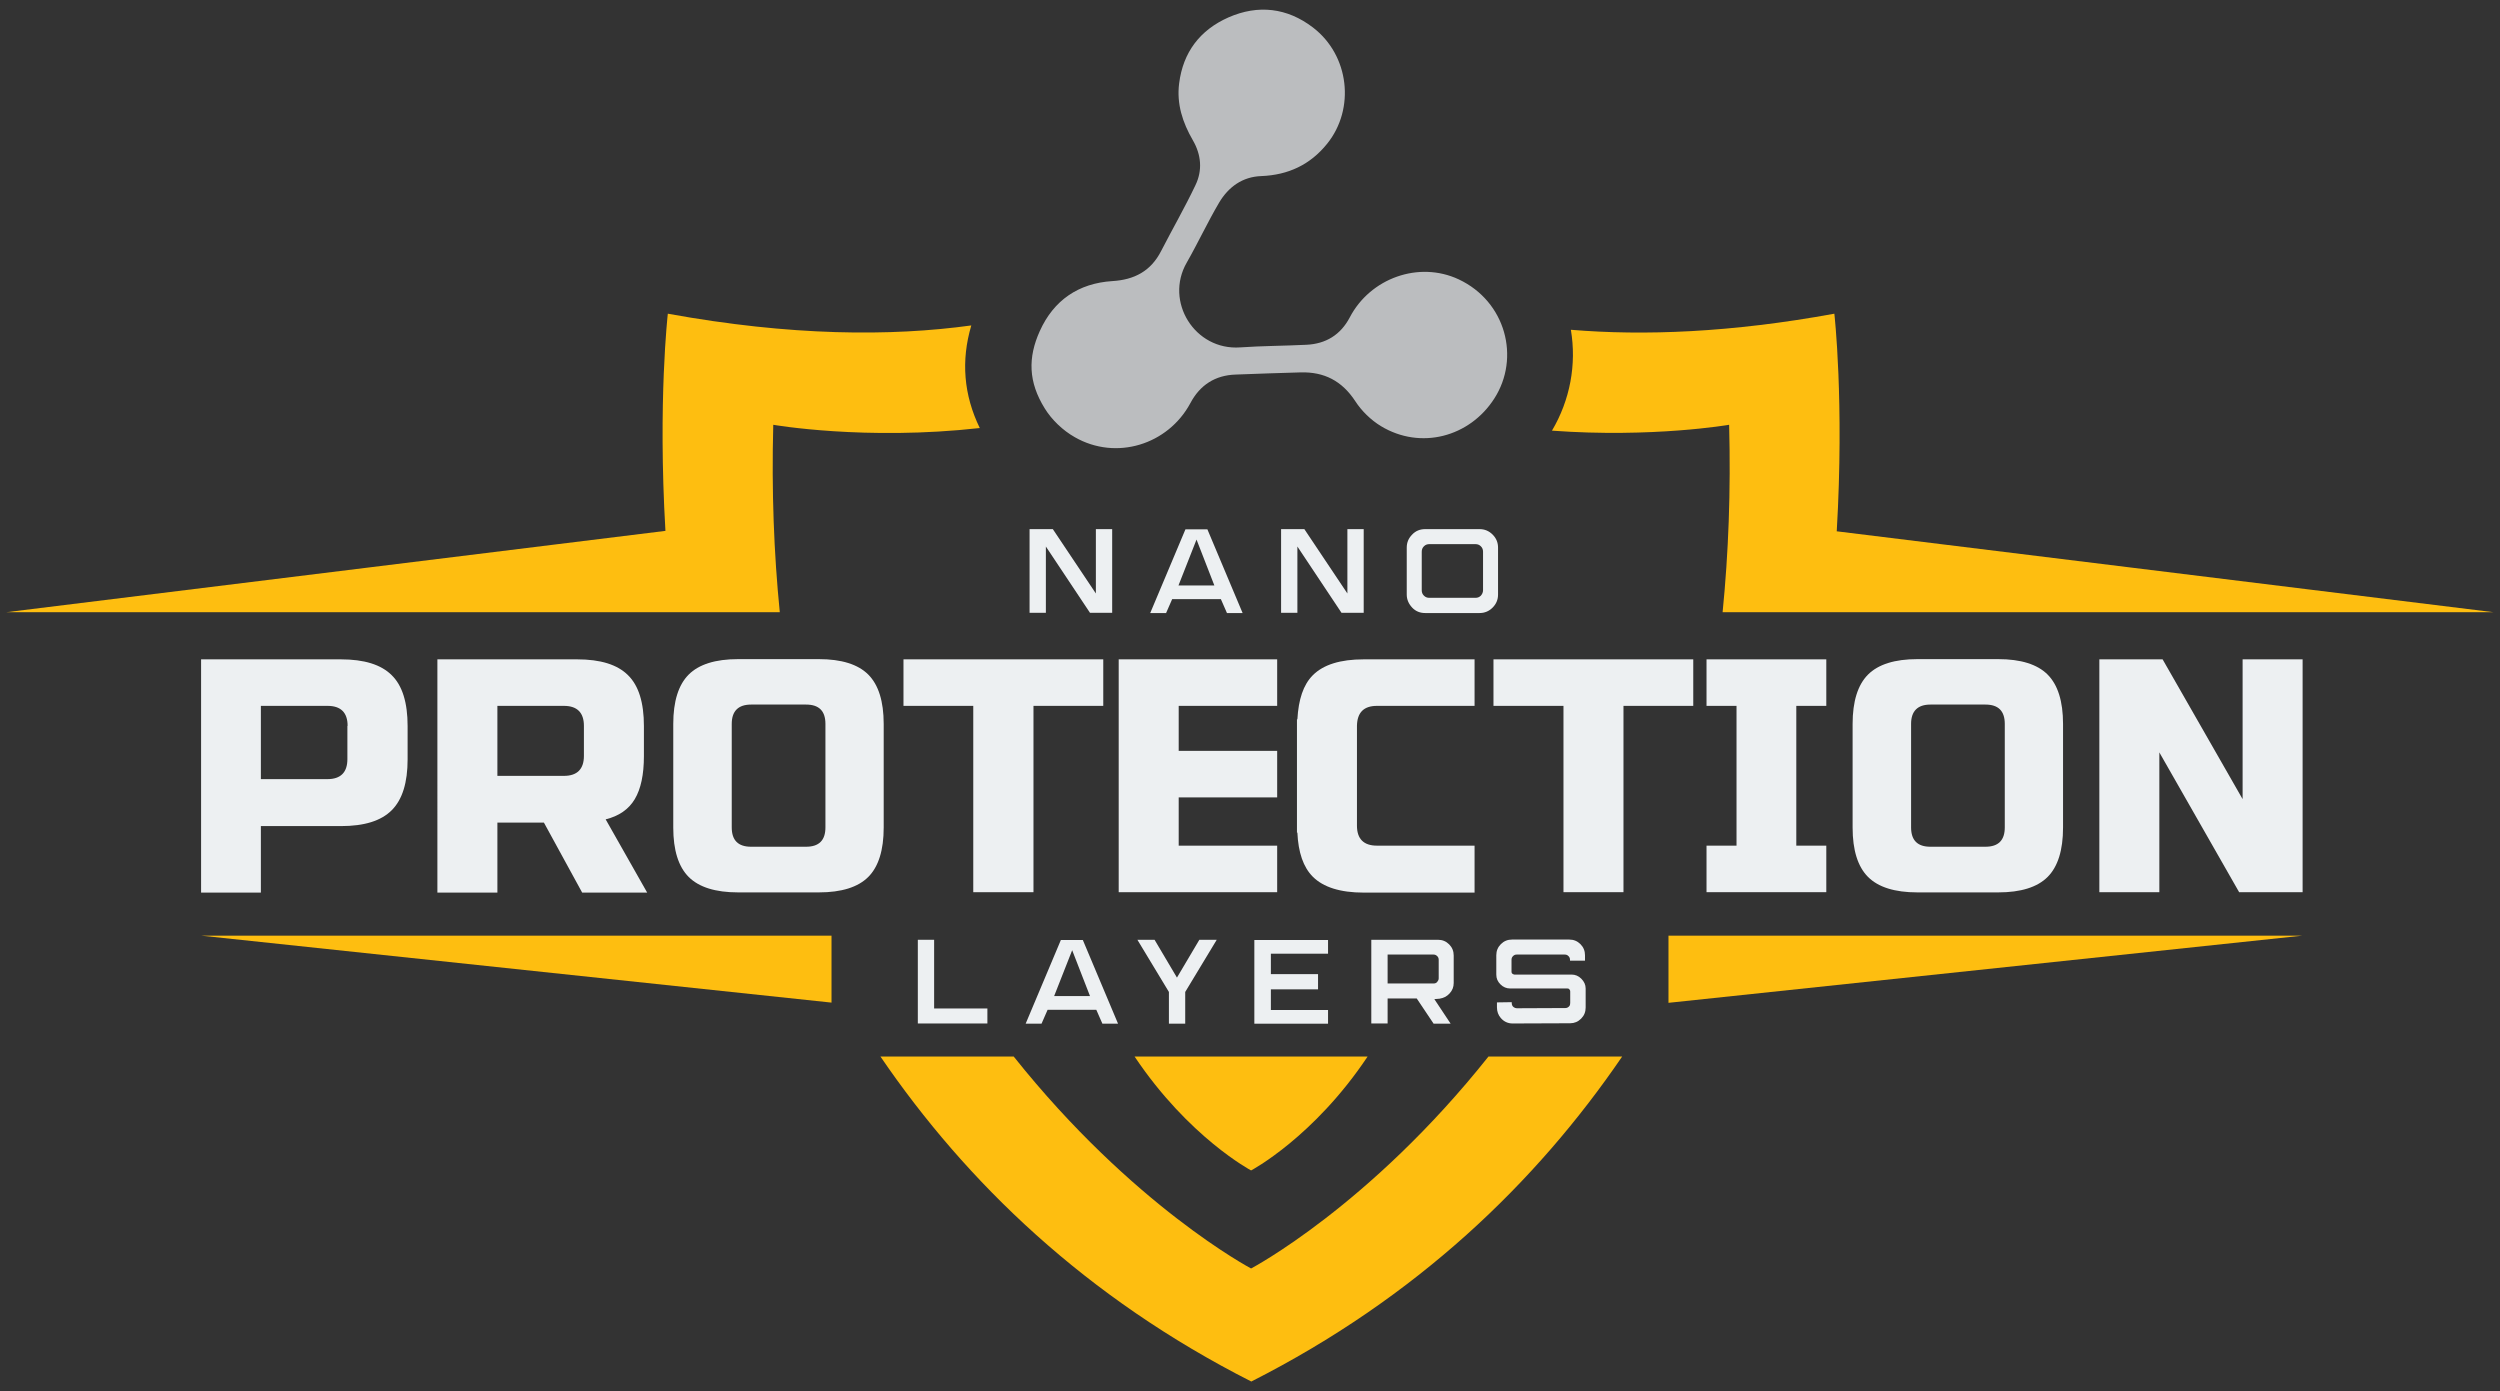 <?xml version="1.0" encoding="utf-8"?>
<!-- Generator: Adobe Illustrator 26.0.0, SVG Export Plug-In . SVG Version: 6.00 Build 0)  -->
<svg version="1.1" id="Layer_1" xmlns="http://www.w3.org/2000/svg" xmlns:xlink="http://www.w3.org/1999/xlink" x="0px" y="0px"
	 viewBox="0 0 115 64" style="enable-background:new 0 0 115 64;" xml:space="preserve">
<rect x="0" y="0" width="115" height="64" fill="#333333" stroke="none"/>
<style type="text/css">
	.st0{fill:#FEBE10;}
	.st1{fill:#F4C854;}
	.st2{fill:#BBBDBF;}
	.st3{fill:#EDF0F2;}
</style>
<g>
	<g>
		<g>
			<path class="st0" d="M52.19,48.6c2.49,3.72,5.36,5.24,5.36,5.24s2.88-1.52,5.36-5.24H52.19z"/>
		</g>
		<path class="st1" d="M59,40.97"/>
	</g>
	<g>
		<path class="st0" d="M45.07,19.69c-0.74-1.52-0.87-3.1-0.39-4.72c-3.69,0.51-8.3,0.49-13.96-0.54c0,0-0.46,4.01-0.11,9.99
			L0.3,28.16h6.85h23.78h4.94c-0.27-2.7-0.38-5.57-0.3-8.62C35.57,19.54,39.79,20.28,45.07,19.69z"/>
		<path class="st0" d="M84.49,24.44c0.35-5.99-0.11-10.01-0.11-10.01c-4.75,0.87-8.76,1.02-12.12,0.74c0.27,1.6-0.04,3.24-0.87,4.64
			c4.63,0.34,8.15-0.27,8.15-0.27c0.08,3.05-0.03,5.91-0.3,8.62h4.94h24.32h6.19L84.49,24.44z"/>
	</g>
	<g>
		<path class="st2" d="M48.06,18.79c-0.76-1.22-0.78-2.34-0.23-3.56c0.64-1.42,1.78-2.2,3.34-2.3c1.01-0.06,1.77-0.46,2.24-1.38
			c0.52-1.01,1.09-2,1.58-3.03c0.33-0.68,0.27-1.4-0.12-2.07c-0.47-0.81-0.75-1.67-0.63-2.61c0.18-1.44,0.96-2.46,2.27-3.04
			c1.37-0.6,2.7-0.44,3.88,0.46c1.69,1.29,1.95,3.75,0.66,5.35c-0.78,0.97-1.79,1.44-3.03,1.49c-0.87,0.03-1.51,0.5-1.94,1.22
			c-0.53,0.9-0.97,1.85-1.49,2.76c-1.03,1.79,0.37,4.05,2.46,3.9c1.01-0.07,2.03-0.07,3.04-0.12c0.9-0.04,1.58-0.46,2-1.26
			c0.94-1.8,3.17-2.61,5.01-1.75c2.17,1.02,2.84,3.61,1.64,5.48c-1.13,1.77-3.39,2.38-5.22,1.27c-0.46-0.28-0.89-0.7-1.18-1.15
			c-0.61-0.93-1.43-1.35-2.51-1.32c-1,0.03-1.99,0.06-2.99,0.1c-0.94,0.03-1.64,0.48-2.08,1.31c-1.03,1.92-3.42,2.66-5.32,1.57
			C48.89,19.8,48.38,19.31,48.06,18.79z"/>
	</g>
	<g>
		<path class="st3" d="M51.15,28.19h-1.01l-2.03-3.05v3.05h-0.75v-3.85h1.07l1.98,2.96v-2.96h0.75V28.19z"/>
		<path class="st3" d="M56.16,27.56h-2.24l-0.28,0.64h-0.73l1.62-3.85h1.01l1.62,3.85h-0.72L56.16,27.56z M55.04,24.82l-0.83,2.11
			h1.65L55.04,24.82z"/>
		<path class="st3" d="M62.72,28.19h-1.01l-2.03-3.05v3.05h-0.75v-3.85H60l1.98,2.96v-2.96h0.75V28.19z"/>
		<path class="st3" d="M68.06,24.34c0.23,0,0.43,0.08,0.6,0.25c0.17,0.17,0.25,0.37,0.25,0.6v2.16c0,0.23-0.08,0.43-0.25,0.6
			c-0.17,0.17-0.37,0.25-0.6,0.25h-2.5c-0.24,0-0.44-0.08-0.6-0.25c-0.16-0.17-0.25-0.37-0.25-0.6v-2.16c0-0.23,0.08-0.43,0.25-0.6
			c0.16-0.17,0.36-0.25,0.6-0.25H68.06z M68.22,27.15v-1.77c0-0.1-0.03-0.18-0.1-0.25s-0.15-0.1-0.25-0.1h-2.12
			c-0.1,0-0.18,0.03-0.25,0.1c-0.07,0.07-0.1,0.15-0.1,0.25v1.77c0,0.1,0.03,0.18,0.1,0.25c0.07,0.07,0.15,0.1,0.25,0.1h2.12
			c0.1,0,0.18-0.03,0.25-0.1C68.18,27.33,68.22,27.25,68.22,27.15z"/>
	</g>
	<g>
		<path class="st3" d="M9.25,30.33h6.43c1.07,0,1.85,0.24,2.34,0.73c0.49,0.48,0.73,1.26,0.73,2.34v1.53c0,1.07-0.24,1.85-0.73,2.34
			c-0.49,0.49-1.26,0.73-2.34,0.73H12v3.06H9.25V30.33z M15.99,33.39c0-0.61-0.31-0.92-0.92-0.92H12v3.37h3.06
			c0.61,0,0.92-0.31,0.92-0.92V33.39z"/>
		<path class="st3" d="M20.12,30.33h6.43c1.07,0,1.85,0.24,2.34,0.73c0.49,0.48,0.73,1.26,0.73,2.34v1.38
			c0,0.85-0.14,1.51-0.42,1.98c-0.28,0.47-0.73,0.78-1.34,0.93l1.91,3.37h-2.99l-1.76-3.22h-2.14v3.22h-2.76V30.33z M26.86,33.39
			c0-0.61-0.31-0.92-0.92-0.92h-3.06v3.22h3.06c0.61,0,0.92-0.31,0.92-0.92V33.39z"/>
		<path class="st3" d="M40.65,38.07c0,1.04-0.24,1.8-0.71,2.27c-0.47,0.47-1.23,0.71-2.27,0.71h-3.72c-1.04,0-1.8-0.24-2.27-0.71
			c-0.47-0.47-0.71-1.23-0.71-2.27V33.3c0-1.04,0.24-1.8,0.71-2.27c0.47-0.47,1.23-0.71,2.27-0.71h3.72c1.04,0,1.8,0.24,2.27,0.71
			c0.47,0.47,0.71,1.23,0.71,2.27V38.07z M37.97,33.3c0-0.6-0.3-0.89-0.89-0.89h-2.53c-0.59,0-0.89,0.3-0.89,0.89v4.76
			c0,0.6,0.3,0.89,0.89,0.89h2.53c0.6,0,0.89-0.3,0.89-0.89V33.3z"/>
		<path class="st3" d="M47.53,41.04h-2.76v-8.57h-3.21v-2.14h9.19v2.14h-3.21V41.04z"/>
		<path class="st3" d="M58.75,41.04h-7.29V30.33h7.29v2.14h-4.53v2.07h4.53v2.14h-4.53v2.22h4.53V41.04z"/>
		<path class="st3" d="M74.68,41.04h-2.76v-8.57H68.7v-2.14h9.19v2.14h-3.21V41.04z"/>
		<path class="st3" d="M84.02,41.04H78.5V38.9h1.38v-6.43H78.5v-2.14h5.51v2.14h-1.38v6.43h1.38V41.04z"/>
		<path class="st3" d="M94.9,38.07c0,1.04-0.24,1.8-0.71,2.27c-0.47,0.47-1.23,0.71-2.27,0.71H88.2c-1.04,0-1.8-0.24-2.27-0.71
			c-0.47-0.47-0.71-1.23-0.71-2.27V33.3c0-1.04,0.24-1.8,0.71-2.27c0.47-0.47,1.23-0.71,2.27-0.71h3.72c1.04,0,1.8,0.24,2.27,0.71
			c0.47,0.47,0.71,1.23,0.71,2.27V38.07z M92.22,33.3c0-0.6-0.3-0.89-0.89-0.89H88.8c-0.59,0-0.89,0.3-0.89,0.89v4.76
			c0,0.6,0.3,0.89,0.89,0.89h2.53c0.6,0,0.89-0.3,0.89-0.89V33.3z"/>
		<path class="st3" d="M105.91,41.04H103l-3.67-6.43v6.43h-2.76V30.33h2.91l3.68,6.43v-6.43h2.76V41.04z"/>
		<path class="st3" d="M63.34,32.47h4.49v-2.14h-5.1c-1.07,0-1.85,0.24-2.34,0.73c-0.44,0.44-0.66,1.12-0.71,2.03h-0.02v0.31v4.59
			v0.31h0.02c0.04,0.91,0.27,1.59,0.71,2.03c0.48,0.48,1.26,0.73,2.34,0.73h5.1V38.9h-4.49c-0.61,0-0.92-0.31-0.92-0.92v-4.59
			C62.43,32.78,62.73,32.47,63.34,32.47z"/>
	</g>
	<g>
		<path class="st0" d="M68.47,48.6c-5.47,6.88-10.92,9.75-10.92,9.75s-5.44-2.87-10.92-9.75H40.5c3.96,5.8,9.45,11.09,17.06,14.95
			c7.61-3.86,13.1-9.15,17.06-14.95H68.47z"/>
		<polygon class="st0" points="76.75,46.13 105.91,43.04 77.91,43.04 76.75,43.04 		"/>
		<polygon class="st0" points="38.25,43.04 37.21,43.04 9.25,43.04 38.25,46.12 		"/>
	</g>
	<g>
		<path class="st3" d="M42.22,43.23h0.75v3.16h2.45v0.69h-3.2V43.23z"/>
		<path class="st3" d="M50.43,46.45h-2.24l-0.28,0.64h-0.73l1.62-3.85h1.01l1.62,3.85h-0.72L50.43,46.45z M49.32,43.71l-0.83,2.11
			h1.65L49.32,43.71z"/>
		<path class="st3" d="M55.17,43.23h0.8l-1.45,2.4v1.46h-0.75v-1.46l-1.45-2.4h0.79l1.03,1.74L55.17,43.23z"/>
		<path class="st3" d="M61.09,43.87h-2.63v0.94h2.17v0.7h-2.17v0.95h2.63v0.63H57.7v-3.85h3.39V43.87z"/>
		<path class="st3" d="M65.94,47.08l-0.77-1.15h-1.34v1.15h-0.75v-3.85h3.07c0.2,0,0.37,0.07,0.51,0.21
			c0.14,0.14,0.21,0.31,0.21,0.51v1.27c0,0.18-0.06,0.34-0.19,0.48s-0.28,0.21-0.46,0.24l-0.24,0.02l0.75,1.13H65.94z M63.83,43.92
			v1.32h2.12c0.06,0,0.12-0.02,0.16-0.07c0.04-0.05,0.07-0.1,0.07-0.16v-0.86c0-0.07-0.02-0.12-0.07-0.17
			c-0.04-0.04-0.1-0.07-0.16-0.07H63.83z"/>
		<path class="st3" d="M72.94,45.47v0.88c0,0.2-0.07,0.37-0.21,0.51c-0.14,0.14-0.31,0.21-0.5,0.21l-2.65,0.01
			c-0.22,0-0.41-0.09-0.55-0.26c-0.11-0.13-0.17-0.29-0.17-0.48v-0.22c0-0.01,0-0.01,0.01-0.01l0.66-0.01c0.01,0,0.01,0,0.01,0.01
			v0.03c0,0.08,0.03,0.15,0.09,0.19c0.04,0.03,0.09,0.05,0.14,0.05l2.24-0.01c0.07,0,0.13-0.03,0.18-0.09
			c0.03-0.04,0.04-0.09,0.04-0.15V45.6c0-0.03-0.01-0.06-0.04-0.09c-0.02-0.03-0.05-0.04-0.09-0.04h-2.63
			c-0.17,0-0.32-0.06-0.45-0.19s-0.19-0.27-0.19-0.45v-0.89c0-0.2,0.07-0.37,0.21-0.51c0.14-0.14,0.31-0.21,0.51-0.21h2.64
			c0.2,0,0.37,0.07,0.51,0.21c0.14,0.14,0.21,0.31,0.21,0.51v0.24c0,0.01,0,0.01-0.01,0.01h-0.67c-0.01,0-0.01,0-0.01-0.01v-0.03
			c0-0.07-0.02-0.12-0.07-0.17c-0.05-0.05-0.1-0.07-0.17-0.07h-2.21c-0.07,0-0.12,0.02-0.17,0.07c-0.05,0.05-0.07,0.1-0.07,0.17
			v0.55c0,0.04,0.01,0.07,0.04,0.09c0.03,0.02,0.06,0.04,0.09,0.04h2.63c0.17,0,0.32,0.06,0.45,0.19
			C72.87,45.15,72.94,45.3,72.94,45.47z"/>
	</g>
</g>
</svg>
